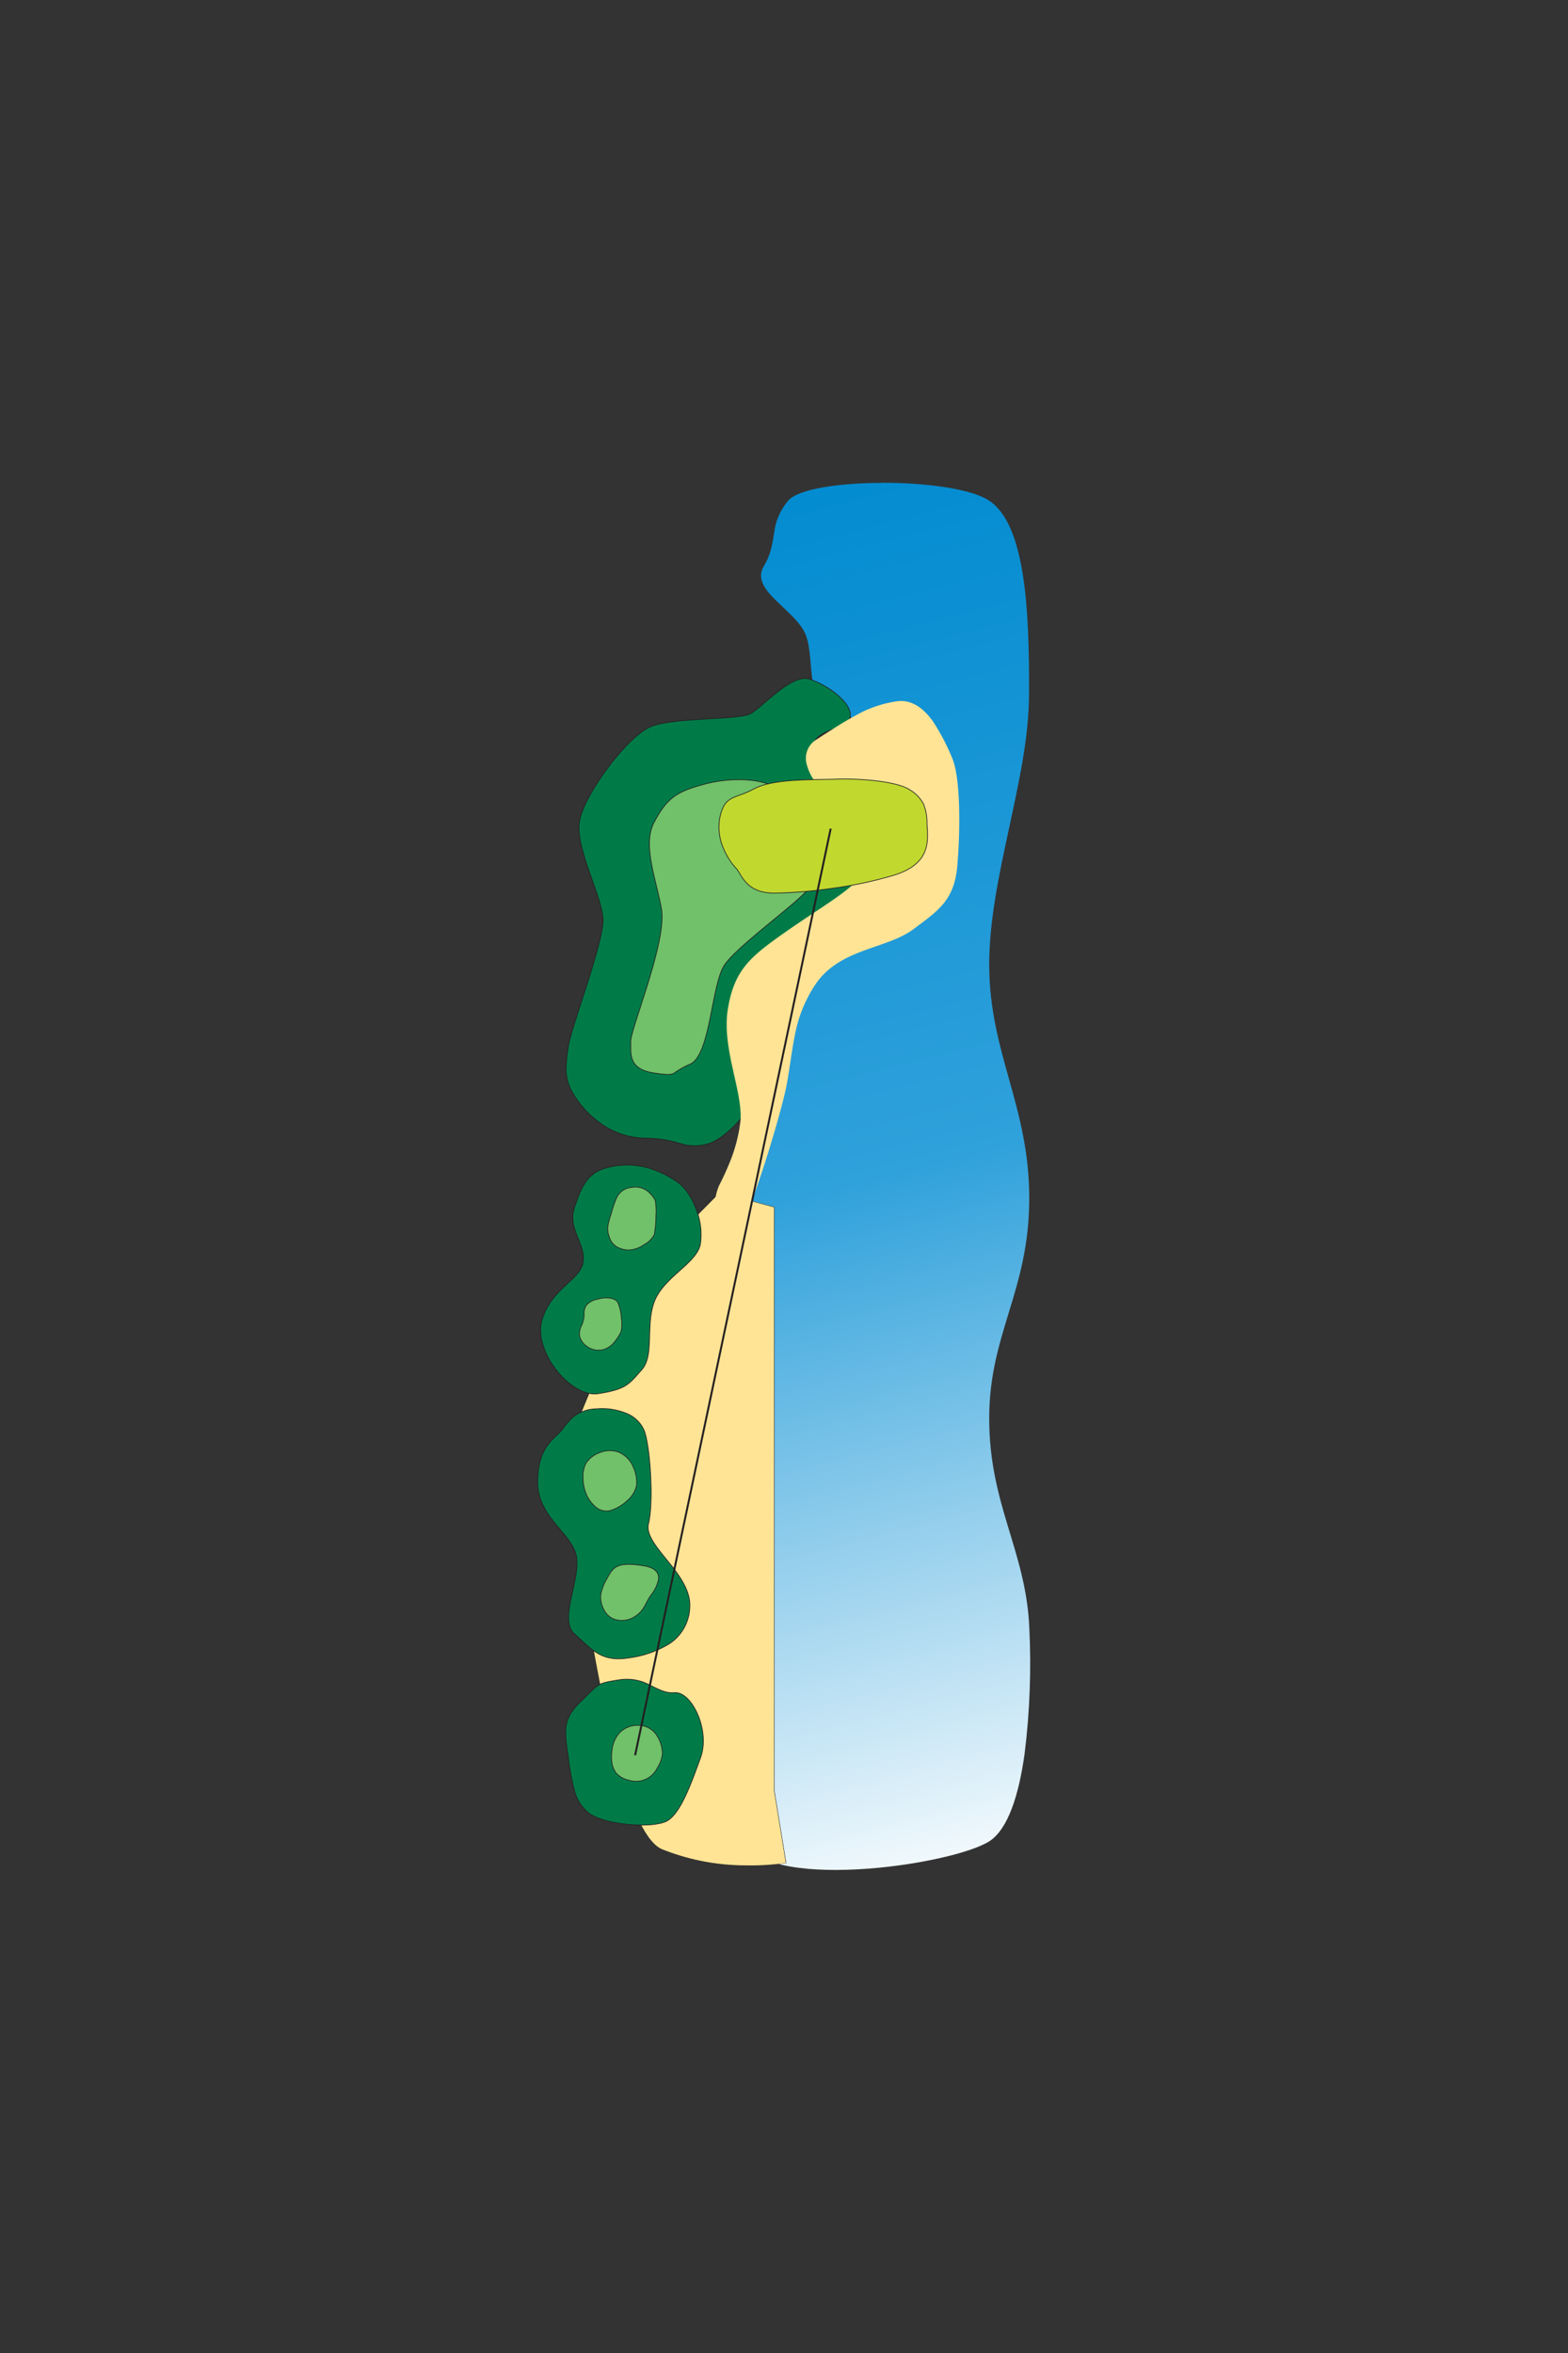 <svg id="Layer_1" data-name="Layer 1" xmlns="http://www.w3.org/2000/svg" xmlns:xlink="http://www.w3.org/1999/xlink" viewBox="0 0 400 600"><rect x="0" y="0" width="400" height="600" fill="#333333" stroke="none"/><defs><style>.cls-1,.cls-10,.cls-4,.cls-6{fill:none;}.cls-2{clip-path:url(#clip-path);}.cls-3{fill:url(#linear-gradient);}.cls-10,.cls-4,.cls-6{stroke:#231f20;}.cls-4{stroke-width:0.19px;}.cls-5{fill:#007b48;}.cls-6{stroke-width:0.18px;}.cls-7{fill:#70c169;}.cls-8{fill:#ffe495;}.cls-9{fill:#c1d82f;}.cls-10{stroke-width:0.5px;}</style><clipPath id="clip-path"><path class="cls-1" d="M225.24,123.13c-11,0-21.54,1.51-24.12,4.49a15.14,15.14,0,0,0-3.63,8.25c-.45,2.65-.73,5.33-2.63,8.47s.24,6,3.13,8.82,6.53,5.76,7.66,9,1.07,7.69,1.61,11.41,1.66,6.7,5.13,7,7.17,4.32,10.12,9.36,5.15,11.17,5.59,15.75,1.13,8.35.91,12.23-1.35,7.86-4.51,12.9a27.78,27.78,0,0,1-9.14,9.26c-2.9,1.92-5.59,3.43-8,6.89s-7.09,18.28-11.22,32.22-7.67,27-7.67,27-1.07,5.11-3,12.27A222.16,222.16,0,0,1,177.72,343c-3.26,8.18-2.37,17.66-.54,26.41s4.59,16.79,5,22.05,1.23,20.89,2.39,37,2.71,32.73,4.72,39.95,15.39,9,29.47,8.26,28.84-4.1,33.61-7.15,7.54-11.81,9-22.27a186,186,0,0,0,1.2-32.36c-.45-9.77-3-17.56-5.44-25.65s-4.76-16.47-4.78-27.4,2.51-19,5.06-27.35,5.1-16.86,5.15-28.67-2.49-21.11-5.05-30.27-5.14-18.19-5.16-29.47,2.51-23,5-34.61,5.1-23.22,5.16-34.3-.2-22-1.62-30.83-4-15.7-8.6-18.71-16.1-4.53-27.12-4.53h0"/></clipPath><linearGradient id="linear-gradient" x1="-109.13" y1="1008.36" x2="-105.73" y2="1008.36" gradientTransform="matrix(0, 109.7, 109.7, 0, -110399.6, 12085.33)" gradientUnits="userSpaceOnUse"><stop offset="0" stop-color="#008ad0"/><stop offset="0.5" stop-color="#2fa1db"/><stop offset="1" stop-color="#fff"/></linearGradient></defs><g class="cls-2"><rect class="cls-3" x="131.97" y="117.68" width="173.58" height="365.24" transform="translate(-67.54 63.51) rotate(-14.34)"/></g><path class="cls-4" d="M197.47,307.85V456.6l3,18.39a62.36,62.36,0,0,1-10.25.62,57.44,57.44,0,0,1-21.33-4.12C161.5,468.33,155.35,443,151,418.35s-6.77-48.4-6.77-48.4l18.45-44.77,20.86-21.08Z"/><path class="cls-5" d="M192,281.37h0a41,41,0,0,1-3.84,4.81c-2.29,2.49-5.34,5.11-8.34,5.69a12,12,0,0,1-6.46-.32,30.63,30.63,0,0,0-9-1.33,20.08,20.08,0,0,1-11.83-4.28,24.44,24.44,0,0,1-6.46-7.32,11.92,11.92,0,0,1-1.65-5.6,37.18,37.18,0,0,1,.54-6c.31-2.39,2.58-9.07,4.75-15.89s4.23-13.77,4.12-16.69-1.8-7.28-3.37-11.76-3-9.11-2.72-12.55,3.39-9,7.13-14.07,8.13-9.53,11.14-10.76,8.61-1.63,13.84-1.94,10.09-.53,11.64-1.39,4.16-3.41,6.95-5.58,5.75-3.94,8-3.24a22.4,22.4,0,0,1,7,3.89c2.11,1.73,3.61,3.72,3.46,5.48s-2.17,2.53-4.32,3.37-4.43,1.76-5.08,3.82a15.29,15.29,0,0,0-.16,6.95,21.53,21.53,0,0,0,1.82,5.75c.67,1.27,3.67,5.3,6.53,9.34s5.58,8.11,5.66,9.44-2.46,3.53-5.4,6.16-6.32,5.7-7.89,8.74-5.59,14.37-9.21,24.93S192,281.37,192,281.37"/><path class="cls-6" d="M192,281.37h0a41,41,0,0,1-3.84,4.81c-2.29,2.49-5.34,5.11-8.34,5.69a12,12,0,0,1-6.46-.32,30.63,30.63,0,0,0-9-1.33,20.08,20.08,0,0,1-11.83-4.28,24.44,24.44,0,0,1-6.46-7.32,11.92,11.92,0,0,1-1.65-5.6,37.18,37.18,0,0,1,.54-6c.31-2.39,2.58-9.07,4.75-15.89s4.23-13.77,4.12-16.69-1.8-7.28-3.37-11.76-3-9.11-2.72-12.55,3.39-9,7.13-14.07,8.13-9.53,11.14-10.76,8.61-1.63,13.84-1.94,10.09-.53,11.64-1.39,4.16-3.41,6.95-5.58,5.75-3.94,8-3.24a22.4,22.4,0,0,1,7,3.89c2.11,1.73,3.61,3.72,3.46,5.48s-2.17,2.53-4.32,3.37-4.43,1.76-5.08,3.82a15.29,15.29,0,0,0-.16,6.95,21.53,21.53,0,0,0,1.82,5.75c.67,1.27,3.67,5.3,6.53,9.34s5.58,8.11,5.66,9.44-2.46,3.53-5.4,6.16-6.32,5.7-7.89,8.74-5.59,14.37-9.21,24.93S192,281.37,192,281.37Z"/><path class="cls-7" d="M160.91,265.54h0c0-1.67,2.32-8.08,4.47-15.1s4.11-14.66,3.34-18.79-2-8.22-2.63-12-.71-7.21.83-10.07,2.86-4.77,4.75-6.23,4.37-2.44,8.22-3.43a33.7,33.7,0,0,1,11.19-1c3.4.31,6.29,1.23,8,2.71a37.9,37.9,0,0,1,4.65,4.37,12.43,12.43,0,0,1,2.75,5.37,50,50,0,0,1,1.25,7.79c.17,2.76-.07,5.43-1.25,7.17s-5.76,5.42-10.47,9.3-9.54,7.95-11.21,10.47-2.56,8.28-3.68,13.69-2.49,10.48-5.14,11.59a23.77,23.77,0,0,0-4.1,2.31c-.81.4-1.76.4-5-.08s-4.74-1.65-5.43-3.14-.58-3.27-.59-4.95"/><path class="cls-6" d="M160.91,265.54h0c0-1.67,2.32-8.08,4.47-15.1s4.11-14.66,3.34-18.79-2-8.22-2.63-12-.71-7.21.83-10.07,2.86-4.77,4.75-6.23,4.37-2.44,8.22-3.43a33.7,33.7,0,0,1,11.19-1c3.4.31,6.29,1.23,8,2.71a37.9,37.9,0,0,1,4.65,4.37,12.43,12.43,0,0,1,2.75,5.37,50,50,0,0,1,1.25,7.79c.17,2.76-.07,5.43-1.25,7.17s-5.76,5.42-10.47,9.3-9.54,7.95-11.21,10.47-2.56,8.28-3.68,13.69-2.49,10.48-5.14,11.59a23.77,23.77,0,0,0-4.1,2.31c-.81.4-1.76.4-5-.08s-4.74-1.65-5.43-3.14S160.92,267.22,160.91,265.54Z"/><path class="cls-8" d="M244.66,205.21c-.18-5.1-.73-9.68-1.83-12.07a54.13,54.13,0,0,0-4.85-9.22c-2.21-3.07-5.08-5.47-8.83-5.14a29.57,29.57,0,0,0-11,3.73c-3.54,1.89-6.86,4.16-9.76,6a5.61,5.61,0,0,0-2.53,6.62,12.21,12.21,0,0,0,1.82,3.84s4,4.7,7.57,10,6.8,11.12,5.25,13.4-4.25,4.47-7.72,6.9-7.73,5.11-12.38,8.37-8,5.75-10.29,8.65-3.68,6.23-4.46,11.2.23,10.33,1.34,15.35,2.3,9.72,1.86,13.37a40.24,40.24,0,0,1-2.5,9.7,67.78,67.78,0,0,1-2.91,6.39,15.06,15.06,0,0,0-.88,2.89l-19.8,20L144.27,370s2.47,23.81,6.77,48.4,10.46,50,17.84,53.14a57.42,57.42,0,0,0,21.32,4.12,62.43,62.43,0,0,0,10.26-.62l-3-18.39V307.85l-5.73-1.55q.81-2.15,1.61-4.42c3.17-9.14,6-19.2,7-23.66s1.41-9.16,2.36-13.85a34.43,34.43,0,0,1,5.63-13.8c3.18-4.41,7.67-6.56,12.21-8.23s9.12-2.89,12.5-5.42,6-4.39,7.85-6.76,3-5.23,3.35-9.72A136.8,136.8,0,0,0,244.66,205.21Z"/><path class="cls-5" d="M148.25,433.8h0c-2.37,2.27-3.44,4.11-3.8,6.18s0,4.39.46,7.63a68.76,68.76,0,0,0,1.58,8.79,10.68,10.68,0,0,0,4,6.12c2.07,1.44,6.23,2.41,10.27,2.74s8,0,9.66-1.09,3.11-3.37,4.46-6.24,2.6-6.31,3.85-9.77.69-7.71-.74-11-3.71-5.73-5.92-5.53-4.08-.87-6.19-1.88a12.28,12.28,0,0,0-7.65-1.44c-3.18.49-4.49.74-5.59,1.43s-2,1.82-4.36,4.1"/><path class="cls-6" d="M148.25,433.8h0c-2.37,2.27-3.44,4.11-3.8,6.18s0,4.39.46,7.63a68.76,68.76,0,0,0,1.58,8.79,10.68,10.68,0,0,0,4,6.12c2.07,1.44,6.23,2.41,10.27,2.74s8,0,9.66-1.09,3.11-3.37,4.46-6.24,2.6-6.31,3.85-9.77.69-7.71-.74-11-3.71-5.73-5.92-5.53-4.08-.87-6.19-1.88a12.28,12.28,0,0,0-7.65-1.44c-3.18.49-4.49.74-5.59,1.43S150.61,431.52,148.25,433.8Z"/><path class="cls-5" d="M143.25,364.77h0c-1,1.17-2.49,2.2-3.77,4.08s-2.32,4.61-2.31,9.17,2.31,7.84,4.7,10.75,4.89,5.46,5.25,8.57-.79,7.09-1.52,10.71-1,6.91,1,8.63,3.64,3.55,5.67,4.79,4.49,1.9,8.17,1.28a26.43,26.43,0,0,0,10.25-3.56,11.55,11.55,0,0,0,5.27-9.14c.35-4.34-2.63-8.31-5.52-11.89s-5.7-6.8-5-9.64.79-7.81.53-12.56-.88-9.26-1.64-11.19a8.21,8.21,0,0,0-4.53-4.37,16.26,16.26,0,0,0-7.65-1.15,9.89,9.89,0,0,0-5.85,2,22.83,22.83,0,0,0-3,3.48"/><path class="cls-6" d="M143.25,364.77h0c-1,1.17-2.49,2.2-3.77,4.08s-2.32,4.61-2.31,9.17,2.31,7.84,4.7,10.75,4.89,5.46,5.25,8.57-.79,7.09-1.52,10.71-1,6.91,1,8.63,3.64,3.55,5.67,4.79,4.49,1.9,8.17,1.28a26.43,26.43,0,0,0,10.25-3.56,11.55,11.55,0,0,0,5.27-9.14c.35-4.34-2.63-8.31-5.52-11.89s-5.7-6.8-5-9.64.79-7.81.53-12.56-.88-9.26-1.64-11.19a8.21,8.21,0,0,0-4.53-4.37,16.26,16.26,0,0,0-7.65-1.15,9.89,9.89,0,0,0-5.85,2A22.83,22.83,0,0,0,143.25,364.77Z"/><path class="cls-5" d="M138.27,336.6h0c1.18-4.06,3.67-6.62,5.93-8.75s4.31-3.82,4.59-6.16-.73-4.45-1.59-6.64-1.55-4.48-.64-7.17,1.71-5,3.12-6.84,3.45-3.1,6.85-3.65a19.86,19.86,0,0,1,8.91.44,26.23,26.23,0,0,1,7.15,3.44c2.22,1.45,4,4.25,5.08,7.28a17.41,17.41,0,0,1,1,8.73c-.48,2.41-2.76,4.49-5.24,6.71s-5.15,4.62-6.39,7.65-1.23,6.48-1.34,9.66-.3,6.08-2,8-2.71,3.18-4.19,4.07-3.42,1.45-6.89,2S145,353.26,142,349.45s-4.89-8.78-3.71-12.85"/><path class="cls-6" d="M138.27,336.6h0c1.18-4.06,3.67-6.62,5.93-8.75s4.31-3.82,4.59-6.16-.73-4.45-1.59-6.64-1.55-4.48-.64-7.17,1.71-5,3.12-6.84,3.45-3.1,6.85-3.65a19.86,19.86,0,0,1,8.91.44,26.23,26.23,0,0,1,7.15,3.44c2.22,1.45,4,4.25,5.08,7.28a17.41,17.41,0,0,1,1,8.73c-.48,2.41-2.76,4.49-5.24,6.71s-5.15,4.62-6.39,7.65-1.23,6.48-1.34,9.66-.3,6.08-2,8-2.71,3.18-4.19,4.07-3.42,1.45-6.89,2S145,353.26,142,349.45,137.09,340.67,138.27,336.6Z"/><path class="cls-7" d="M156.19,445.84h0a11.3,11.3,0,0,0-.11,3.47,5.8,5.8,0,0,0,1.17,2.89,6,6,0,0,0,3.14,1.73,6,6,0,0,0,7.27-3.09,8.19,8.19,0,0,0,1.33-3.68,8.79,8.79,0,0,0-1.25-4.33,5.5,5.5,0,0,0-4.86-2.87,6.29,6.29,0,0,0-5,2.07,7.91,7.91,0,0,0-1.72,3.81"/><path class="cls-6" d="M156.19,445.84h0a11.3,11.3,0,0,0-.11,3.47,5.8,5.8,0,0,0,1.17,2.89,6,6,0,0,0,3.14,1.73,6,6,0,0,0,7.27-3.09,8.19,8.19,0,0,0,1.33-3.68,8.79,8.79,0,0,0-1.25-4.33,5.5,5.5,0,0,0-4.86-2.87,6.29,6.29,0,0,0-5,2.07A7.91,7.91,0,0,0,156.19,445.84Z"/><path class="cls-7" d="M154.86,402.5h0a12.85,12.85,0,0,0-1.59,4.05,6.69,6.69,0,0,0,.79,3.9,4.73,4.73,0,0,0,3.46,2.65,6.08,6.08,0,0,0,4.29-.8,7.21,7.21,0,0,0,2.59-2.68c.57-1,1-2,1.67-2.88a9.38,9.38,0,0,0,1.92-4.05c.15-1.52-.65-2.92-3.78-3.42s-5-.5-6.38,0-2.11,1.58-3,3.21"/><path class="cls-6" d="M154.86,402.5h0a12.85,12.85,0,0,0-1.59,4.05,6.69,6.69,0,0,0,.79,3.9,4.73,4.73,0,0,0,3.46,2.65,6.08,6.08,0,0,0,4.29-.8,7.21,7.21,0,0,0,2.59-2.68c.57-1,1-2,1.67-2.88a9.38,9.38,0,0,0,1.92-4.05c.15-1.52-.65-2.92-3.78-3.42s-5-.5-6.38,0S155.72,400.87,154.86,402.5Z"/><path class="cls-7" d="M149.54,373h0a7.4,7.4,0,0,0-.81,3.66,11.13,11.13,0,0,0,.81,4.29A8.62,8.62,0,0,0,152,384.3a4.1,4.1,0,0,0,3.69.88,10.83,10.83,0,0,0,4.28-2.5,7,7,0,0,0,2.41-3.86,9.35,9.35,0,0,0-.83-4.74,7,7,0,0,0-3.73-3.79,6.81,6.81,0,0,0-5,.19,7.1,7.1,0,0,0-3.2,2.51"/><path class="cls-6" d="M149.54,373h0a7.4,7.4,0,0,0-.81,3.66,11.13,11.13,0,0,0,.81,4.29A8.62,8.62,0,0,0,152,384.3a4.1,4.1,0,0,0,3.69.88,10.83,10.83,0,0,0,4.28-2.5,7,7,0,0,0,2.41-3.86,9.35,9.35,0,0,0-.83-4.74,7,7,0,0,0-3.73-3.79,6.81,6.81,0,0,0-5,.19A7.1,7.1,0,0,0,149.54,373Z"/><path class="cls-7" d="M149,335.41h0a6.76,6.76,0,0,1-.69,2.69,4.56,4.56,0,0,0-.46,2.58,4.45,4.45,0,0,0,1.93,2.68,5,5,0,0,0,3.6.89,5.34,5.34,0,0,0,3-1.62,14.21,14.21,0,0,0,1.85-2.63c.52-.9.47-2.76.23-4.48a11.46,11.46,0,0,0-.92-3.56,2.88,2.88,0,0,0-1.53-.87,7,7,0,0,0-3.54.19,4.88,4.88,0,0,0-2.93,1.59,4.19,4.19,0,0,0-.52,2.54"/><path class="cls-6" d="M149,335.41h0a6.76,6.76,0,0,1-.69,2.69,4.56,4.56,0,0,0-.46,2.58,4.45,4.45,0,0,0,1.93,2.68,5,5,0,0,0,3.6.89,5.34,5.34,0,0,0,3-1.62,14.21,14.21,0,0,0,1.85-2.63c.52-.9.47-2.76.23-4.48a11.46,11.46,0,0,0-.92-3.56,2.88,2.88,0,0,0-1.53-.87,7,7,0,0,0-3.54.19,4.88,4.88,0,0,0-2.93,1.59A4.19,4.19,0,0,0,149,335.41Z"/><path class="cls-7" d="M155.94,309.44h0a17.62,17.62,0,0,0-.91,3.46,6.2,6.2,0,0,0,.45,2.64,4.22,4.22,0,0,0,1.85,2.38,6.44,6.44,0,0,0,3,.83,7.51,7.51,0,0,0,3.95-1.35,6.41,6.41,0,0,0,2.62-2.55,25.77,25.77,0,0,0,.43-4.73,16.24,16.24,0,0,0-.2-4.12,8.28,8.28,0,0,0-1.74-2.11,5.13,5.13,0,0,0-4.37-1.1,4.64,4.64,0,0,0-3.59,2.36,25.1,25.1,0,0,0-1.47,4.29"/><path class="cls-6" d="M155.94,309.44h0a17.62,17.62,0,0,0-.91,3.46,6.2,6.2,0,0,0,.45,2.64,4.22,4.22,0,0,0,1.85,2.38,6.44,6.44,0,0,0,3,.83,7.51,7.51,0,0,0,3.95-1.35,6.41,6.41,0,0,0,2.62-2.55,25.77,25.77,0,0,0,.43-4.73,16.24,16.24,0,0,0-.2-4.12,8.28,8.28,0,0,0-1.74-2.11,5.13,5.13,0,0,0-4.37-1.1,4.64,4.64,0,0,0-3.59,2.36A25.1,25.1,0,0,0,155.94,309.44Z"/><path class="cls-9" d="M187.71,221.34h0a17,17,0,0,1-3.06-4.81,13.37,13.37,0,0,1-1-8.12c.64-2.91,1.54-4,2.91-4.77s3.21-1.08,5.72-2.45,6.36-1.93,10.25-2.19,7.82-.2,10.53-.32a69.67,69.67,0,0,1,10.33.42c3.69.42,7.14,1.19,8.86,2.4a9.16,9.16,0,0,1,3.34,3.52,12.85,12.85,0,0,1,.89,4.93c.1,2.15.41,4.71-.52,7.1s-3.1,4.63-7.94,6.13a103,103,0,0,1-16.09,3.39,116,116,0,0,1-14.39,1.17c-3.71,0-5.81-1.23-7.16-2.66s-1.94-3-2.65-3.74"/><path class="cls-6" d="M187.71,221.34h0a17,17,0,0,1-3.06-4.81,13.37,13.37,0,0,1-1-8.12c.64-2.91,1.54-4,2.91-4.77s3.21-1.08,5.72-2.45,6.36-1.93,10.25-2.19,7.82-.2,10.53-.32a69.67,69.67,0,0,1,10.33.42c3.69.42,7.14,1.19,8.86,2.4a9.16,9.16,0,0,1,3.34,3.52,12.85,12.85,0,0,1,.89,4.93c.1,2.15.41,4.71-.52,7.1s-3.1,4.63-7.94,6.13a103,103,0,0,1-16.09,3.39,116,116,0,0,1-14.39,1.17c-3.71,0-5.81-1.23-7.16-2.66S188.42,222,187.71,221.34Z"/><line class="cls-10" x1="211.91" y1="211.3" x2="162.02" y2="447.58"/></svg>